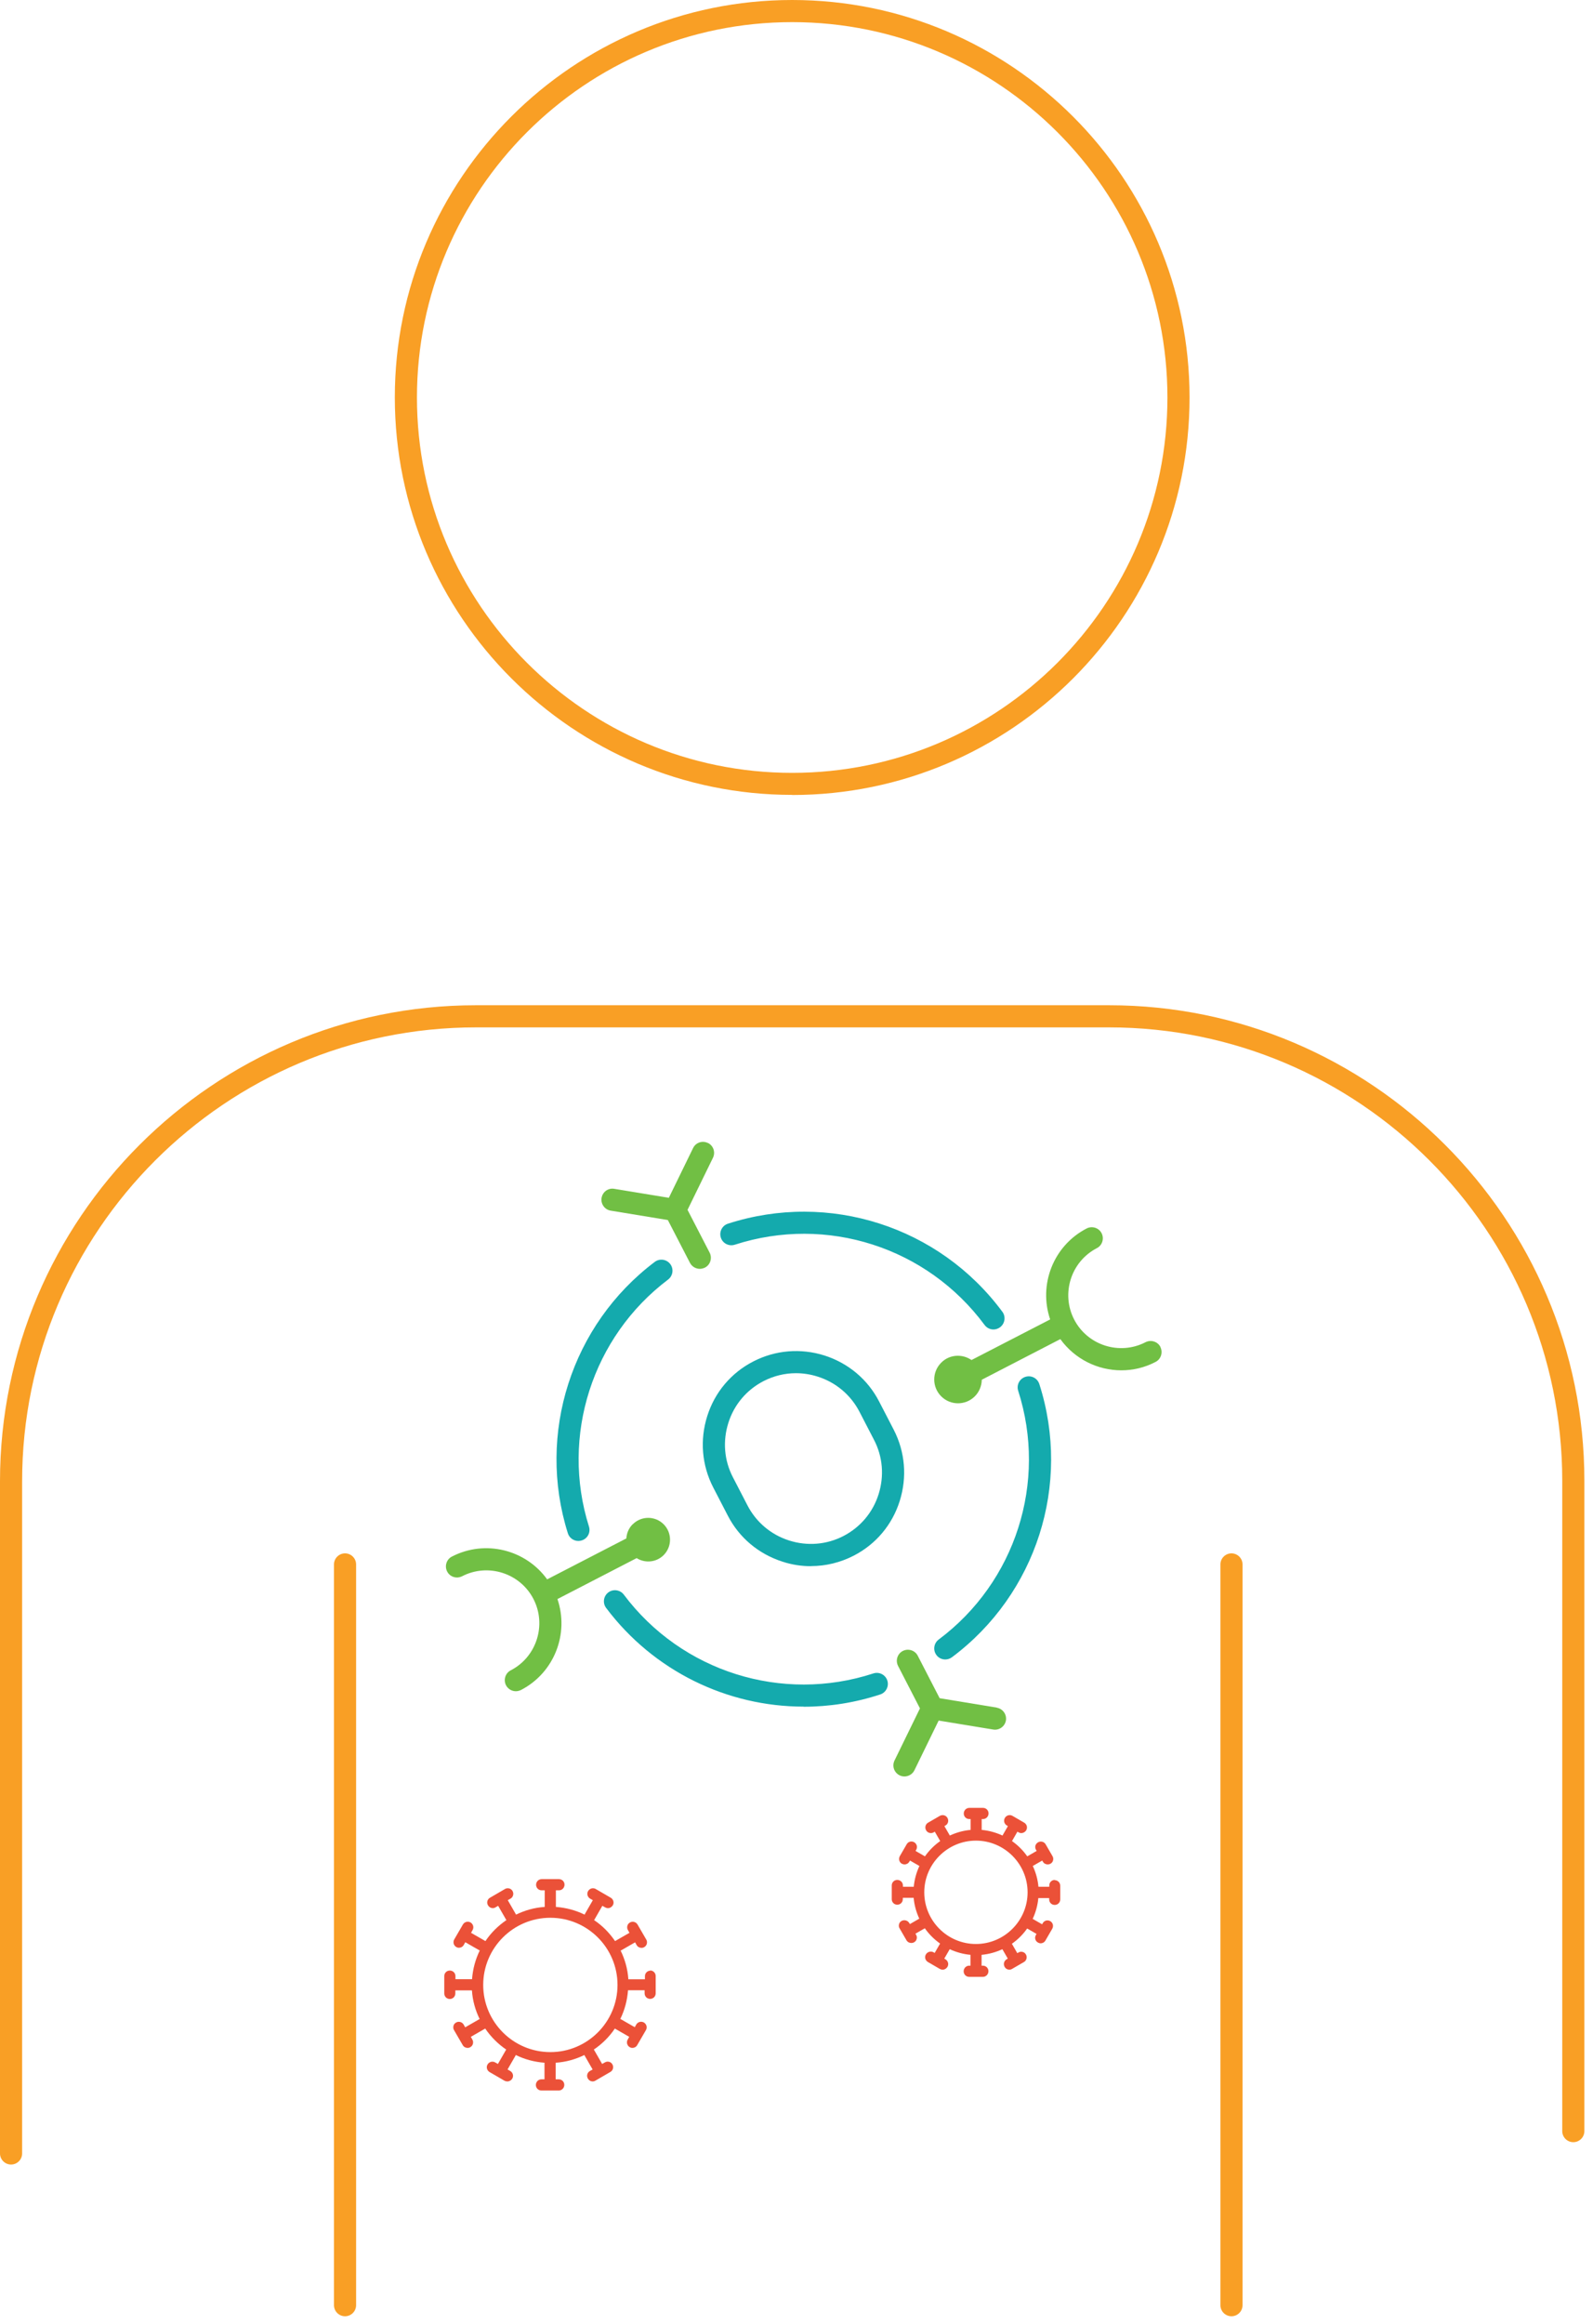 <svg width="144" height="210" viewBox="0 0 144 210" fill="none" xmlns="http://www.w3.org/2000/svg">
<g clip-path="url(#clip0_522_8729)">
<path d="M1 195.6C0.45 195.6 0 195.15 0 194.6V133.86C0 110.14 19.3 90.84 43.02 90.84H100.25C123.94 90.84 143.22 110.12 143.22 133.81V192.58C143.22 193.13 142.77 193.58 142.22 193.58C141.67 193.58 141.22 193.13 141.22 192.58V133.81C141.22 111.22 122.84 92.84 100.25 92.84H43.02C20.4 92.84 2 111.24 2 133.86V194.6C2 195.15 1.55 195.6 1 195.6Z" fill="#F99F25"/>
<path d="M111.32 209.31C110.77 209.31 110.32 208.86 110.32 208.31V141.37C110.32 140.82 110.77 140.37 111.32 140.37C111.87 140.37 112.32 140.82 112.32 141.37V208.31C112.32 208.86 111.87 209.31 111.32 209.31Z" fill="#F99F25"/>
<path d="M31.19 209.31C30.64 209.31 30.19 208.86 30.19 208.31V141.37C30.19 140.82 30.64 140.37 31.19 140.37C31.74 140.37 32.19 140.82 32.19 141.37V208.31C32.19 208.86 31.74 209.31 31.19 209.31Z" fill="#F99F25"/>
<path d="M71.61 71.83C51.81 71.83 35.69 55.72 35.69 35.91C35.69 16.1 51.81 0 71.61 0C91.41 0 107.53 16.11 107.53 35.92C107.53 55.73 91.42 71.84 71.61 71.84V71.83ZM71.61 2C52.91 2 37.69 17.21 37.69 35.92C37.69 54.63 52.91 69.84 71.61 69.84C90.31 69.84 105.53 54.63 105.53 35.92C105.53 17.21 90.31 2 71.61 2Z" fill="#F99F25"/>
<path d="M72.64 154.22C65.75 154.22 59.09 151.02 54.79 145.3C54.46 144.86 54.55 144.23 54.99 143.9C55.43 143.57 56.06 143.66 56.39 144.1C61.61 151.06 70.68 153.92 78.95 151.22C79.48 151.05 80.04 151.34 80.21 151.86C80.38 152.38 80.09 152.95 79.57 153.12C77.29 153.87 74.95 154.23 72.64 154.23V154.22Z" fill="#14AAAD"/>
<path d="M85.45 149.96C85.14 149.96 84.84 149.82 84.65 149.56C84.32 149.12 84.41 148.49 84.85 148.16C91.8 142.97 94.69 133.94 92.04 125.68C91.87 125.15 92.16 124.59 92.69 124.42C93.22 124.25 93.78 124.54 93.95 125.07C96.86 134.14 93.68 144.06 86.05 149.76C85.87 149.89 85.66 149.96 85.45 149.96Z" fill="#14AAAD"/>
<path d="M89.81 120.14C89.5 120.14 89.2 120 89 119.73C83.8 112.71 74.73 109.79 66.42 112.48C65.89 112.65 65.33 112.36 65.16 111.84C64.99 111.31 65.28 110.75 65.8 110.58C74.93 107.63 84.9 110.83 90.61 118.54C90.94 118.98 90.84 119.61 90.4 119.94C90.22 120.07 90.01 120.14 89.81 120.14Z" fill="#14AAAD"/>
<path d="M52.28 139.25C51.86 139.25 51.46 138.98 51.33 138.55C48.5 129.56 51.66 119.7 59.19 114.03C59.63 113.7 60.26 113.79 60.59 114.23C60.92 114.67 60.83 115.3 60.39 115.63C53.54 120.8 50.66 129.77 53.24 137.95C53.41 138.48 53.11 139.04 52.59 139.2C52.49 139.23 52.39 139.25 52.29 139.25H52.28Z" fill="#14AAAD"/>
<path d="M104.9 121.72C104.65 121.23 104.04 121.04 103.55 121.29C101.21 122.5 98.31 121.58 97.1 119.24C95.89 116.9 96.81 114 99.15 112.79C99.64 112.54 99.83 111.93 99.58 111.44C99.33 110.95 98.72 110.76 98.23 111.01C95.21 112.57 93.86 116.1 94.93 119.23L87.82 122.9C86.98 122.32 85.82 122.39 85.08 123.14C84.24 123.98 84.24 125.34 85.08 126.18C85.92 127.02 87.28 127.02 88.12 126.18C88.53 125.77 88.74 125.22 88.75 124.68L95.85 121.01C97.15 122.81 99.22 123.83 101.36 123.83C102.41 123.83 103.47 123.59 104.46 123.07C104.95 122.82 105.14 122.21 104.89 121.72H104.9Z" fill="#71BF44"/>
<path d="M63.99 103.29C63.49 103.04 62.89 103.25 62.65 103.75L60.46 108.24L55.53 107.43C54.98 107.33 54.47 107.71 54.38 108.25C54.29 108.79 54.66 109.31 55.2 109.4L60.37 110.25L62.37 114.12C62.55 114.46 62.9 114.66 63.26 114.66C63.41 114.66 63.57 114.62 63.72 114.55C64.21 114.3 64.4 113.69 64.15 113.2L62.15 109.33L64.45 104.62C64.69 104.12 64.49 103.53 63.99 103.28V103.29Z" fill="#71BF44"/>
<path d="M90.11 154.31L84.94 153.46L82.96 149.62C82.71 149.13 82.1 148.94 81.61 149.19C81.12 149.44 80.93 150.05 81.18 150.54L83.16 154.38L80.86 159.09C80.62 159.59 80.82 160.18 81.32 160.43C81.46 160.5 81.61 160.53 81.76 160.53C82.13 160.53 82.49 160.32 82.66 159.97L84.85 155.48L89.78 156.29C90.32 156.38 90.84 156.01 90.93 155.47C91.02 154.93 90.65 154.41 90.11 154.32V154.31Z" fill="#71BF44"/>
<path d="M57.19 137.74C56.83 138.1 56.65 138.55 56.62 139.02L49.46 142.72C47.53 140.04 43.87 139.1 40.85 140.66C40.36 140.91 40.17 141.52 40.42 142.01C40.67 142.5 41.27 142.69 41.77 142.44C44.11 141.23 47.01 142.15 48.22 144.49C49.43 146.83 48.51 149.73 46.17 150.94C45.68 151.19 45.49 151.8 45.74 152.29C45.92 152.63 46.27 152.83 46.63 152.83C46.78 152.83 46.94 152.79 47.09 152.72C50.11 151.16 51.46 147.63 50.39 144.5L57.55 140.8C58.31 141.28 59.33 141.19 59.99 140.53C60.76 139.76 60.76 138.51 59.99 137.74C59.22 136.97 57.97 136.97 57.2 137.74H57.19Z" fill="#71BF44"/>
<path d="M73.32 141.53C72.45 141.53 71.58 141.4 70.73 141.12C68.58 140.43 66.82 138.96 65.79 136.96L64.47 134.41C63.44 132.41 63.25 130.13 63.93 127.97C64.61 125.81 66.09 124.06 68.09 123.03C70.09 122 72.37 121.81 74.53 122.49C76.68 123.18 78.44 124.65 79.47 126.65L80.79 129.2C81.82 131.2 82.01 133.48 81.33 135.64C80.65 137.8 79.17 139.55 77.17 140.58C75.96 141.2 74.65 141.52 73.32 141.52V141.53ZM71.95 124.09C70.94 124.09 69.94 124.33 69.01 124.81C67.49 125.6 66.36 126.93 65.84 128.58C65.32 130.23 65.46 131.97 66.25 133.49L67.57 136.04C68.36 137.56 69.7 138.69 71.34 139.21C72.98 139.73 74.73 139.59 76.25 138.8C77.77 138.01 78.9 136.68 79.42 135.03C79.94 133.38 79.8 131.64 79.01 130.12L77.69 127.57C76.9 126.05 75.56 124.92 73.92 124.4C73.27 124.19 72.6 124.09 71.94 124.09H71.95Z" fill="#14AAAD"/>
<path d="M58.8 178.08C58.52 178.08 58.3 178.3 58.3 178.58V178.86H56.84C56.84 178.86 56.82 178.86 56.8 178.86C56.74 177.93 56.49 177.06 56.1 176.26C56.11 176.26 56.13 176.26 56.14 176.25L57.41 175.52L57.55 175.77C57.64 175.93 57.81 176.02 57.99 176.02C58.08 176.02 58.16 176 58.24 175.95C58.36 175.88 58.44 175.77 58.47 175.65C58.5 175.52 58.49 175.38 58.42 175.27L57.63 173.91C57.49 173.67 57.18 173.59 56.94 173.73C56.82 173.8 56.74 173.91 56.71 174.03C56.68 174.16 56.69 174.3 56.76 174.41L56.9 174.66L55.63 175.39C55.63 175.39 55.61 175.41 55.6 175.41C55.09 174.66 54.45 174.01 53.7 173.51C53.7 173.51 53.72 173.5 53.72 173.49L54.45 172.22L54.7 172.36C54.78 172.4 54.86 172.43 54.95 172.43C55 172.43 55.05 172.43 55.1 172.41C55.23 172.37 55.34 172.27 55.41 172.15C55.53 171.91 55.44 171.63 55.21 171.49L53.85 170.7C53.74 170.63 53.6 170.62 53.47 170.65C53.34 170.69 53.23 170.77 53.16 170.89C53.02 171.13 53.11 171.43 53.34 171.57L53.59 171.71L52.86 172.98C52.86 172.98 52.86 173.01 52.85 173.02C52.06 172.63 51.18 172.39 50.25 172.32C50.25 172.31 50.25 172.3 50.25 172.28V170.82H50.53C50.81 170.82 51.03 170.59 51.03 170.31C51.03 170.03 50.81 169.81 50.53 169.81H48.96C48.68 169.81 48.46 170.04 48.46 170.32C48.46 170.6 48.68 170.82 48.96 170.82H49.24V172.28C49.24 172.28 49.24 172.3 49.24 172.32C48.31 172.38 47.44 172.63 46.64 173.02C46.64 173.01 46.64 172.99 46.63 172.98L45.9 171.71L46.15 171.57C46.39 171.43 46.47 171.12 46.33 170.88C46.26 170.76 46.15 170.68 46.03 170.65C45.9 170.62 45.76 170.63 45.65 170.7L44.29 171.49C44.05 171.63 43.97 171.93 44.11 172.17C44.18 172.29 44.29 172.38 44.41 172.41C44.45 172.42 44.5 172.43 44.54 172.43C44.63 172.43 44.71 172.41 44.79 172.36L45.03 172.22L45.76 173.49C45.76 173.49 45.78 173.5 45.78 173.51C45.03 174.02 44.38 174.66 43.88 175.41C43.88 175.41 43.86 175.39 43.85 175.39L42.58 174.66L42.72 174.41C42.79 174.29 42.8 174.16 42.77 174.03C42.73 173.9 42.65 173.79 42.53 173.72C42.29 173.59 41.99 173.67 41.85 173.9L41.06 175.26C40.99 175.38 40.98 175.51 41.01 175.64C41.05 175.77 41.13 175.88 41.24 175.94C41.32 175.99 41.4 176.01 41.49 176.01C41.66 176.01 41.83 175.92 41.92 175.76L42.06 175.51L43.33 176.24C43.33 176.24 43.36 176.24 43.37 176.25C42.98 177.05 42.74 177.92 42.67 178.85C42.66 178.85 42.65 178.85 42.63 178.85H41.17V178.57C41.17 178.29 40.94 178.07 40.66 178.07C40.38 178.07 40.16 178.29 40.16 178.57V180.14C40.16 180.42 40.38 180.64 40.66 180.64C40.94 180.64 41.16 180.42 41.16 180.14V179.86H42.62C42.62 179.86 42.65 179.86 42.66 179.86C42.72 180.79 42.97 181.66 43.36 182.46C43.35 182.46 43.33 182.46 43.32 182.47L42.05 183.2L41.91 182.95C41.77 182.71 41.46 182.63 41.22 182.77C41.1 182.84 41.02 182.95 40.99 183.07C40.96 183.2 40.97 183.34 41.04 183.45L41.83 184.81C41.92 184.97 42.09 185.06 42.27 185.06C42.36 185.06 42.44 185.04 42.52 184.99C42.64 184.92 42.72 184.81 42.75 184.69C42.78 184.56 42.77 184.42 42.7 184.31L42.56 184.06L43.83 183.33C43.83 183.33 43.85 183.31 43.86 183.31C44.37 184.06 45.01 184.7 45.76 185.21C45.76 185.21 45.74 185.23 45.74 185.24L45.01 186.51L44.76 186.37C44.64 186.3 44.51 186.29 44.38 186.32C44.25 186.36 44.14 186.44 44.07 186.56C43.93 186.8 44.02 187.1 44.25 187.24L45.61 188.03C45.69 188.07 45.77 188.09 45.86 188.09C45.91 188.09 45.95 188.09 46 188.07C46.13 188.03 46.24 187.95 46.31 187.83C46.45 187.59 46.36 187.29 46.13 187.15L45.88 187.01L46.61 185.74C46.61 185.74 46.61 185.71 46.62 185.7C47.41 186.09 48.29 186.33 49.22 186.4C49.22 186.41 49.22 186.43 49.22 186.44V187.9H48.94C48.66 187.9 48.44 188.13 48.44 188.41C48.44 188.69 48.66 188.91 48.94 188.91H50.51C50.79 188.91 51.01 188.68 51.01 188.4C51.01 188.12 50.79 187.9 50.51 187.9H50.23V186.44C50.23 186.44 50.23 186.41 50.23 186.4C51.16 186.34 52.03 186.09 52.83 185.7C52.83 185.71 52.83 185.73 52.84 185.74L53.57 187.01L53.32 187.15C53.08 187.29 53 187.59 53.14 187.83C53.21 187.95 53.32 188.04 53.44 188.07C53.48 188.08 53.53 188.09 53.57 188.09C53.66 188.09 53.74 188.07 53.82 188.02L55.18 187.23C55.41 187.1 55.49 186.8 55.37 186.57C55.31 186.45 55.2 186.35 55.07 186.32C54.94 186.28 54.8 186.3 54.68 186.37L54.43 186.51L53.7 185.24C53.7 185.24 53.68 185.22 53.68 185.21C54.43 184.7 55.08 184.06 55.58 183.31C55.58 183.31 55.6 183.33 55.61 183.33L56.88 184.06L56.74 184.31C56.67 184.43 56.66 184.56 56.69 184.69C56.73 184.82 56.81 184.93 56.92 184.99C57 185.04 57.08 185.06 57.17 185.06C57.34 185.06 57.51 184.97 57.6 184.81L58.39 183.45C58.46 183.33 58.47 183.2 58.44 183.07C58.4 182.94 58.32 182.83 58.2 182.76C57.96 182.63 57.66 182.71 57.52 182.94L57.38 183.19L56.11 182.46C56.11 182.46 56.08 182.46 56.07 182.45C56.46 181.66 56.7 180.78 56.77 179.85C56.78 179.85 56.79 179.85 56.81 179.85H58.27V180.13C58.27 180.41 58.49 180.63 58.77 180.63C59.05 180.63 59.27 180.41 59.27 180.13V178.56C59.27 178.28 59.04 178.06 58.76 178.06L58.8 178.08ZM49.75 185.44C46.4 185.44 43.68 182.72 43.68 179.37C43.68 176.02 46.4 173.3 49.75 173.3C53.1 173.3 55.82 176.02 55.82 179.37C55.82 182.72 53.1 185.44 49.75 185.44Z" fill="#EB5138"/>
<path d="M95.35 169.88C95.07 169.88 94.85 170.1 94.85 170.38V170.5H93.87C93.81 169.83 93.63 169.2 93.36 168.62L94.21 168.13L94.27 168.23C94.36 168.39 94.53 168.48 94.71 168.48C94.79 168.48 94.88 168.46 94.95 168.42C95.07 168.36 95.16 168.25 95.19 168.12C95.23 167.99 95.21 167.85 95.14 167.73L94.52 166.66C94.39 166.43 94.09 166.35 93.86 166.47C93.74 166.53 93.64 166.64 93.6 166.77C93.56 166.9 93.58 167.04 93.65 167.16L93.71 167.26L92.86 167.75C92.48 167.21 92.02 166.75 91.48 166.37L91.97 165.52L92.07 165.58C92.15 165.62 92.23 165.65 92.32 165.65C92.49 165.65 92.66 165.56 92.76 165.4C92.83 165.29 92.85 165.15 92.82 165.02C92.79 164.89 92.7 164.78 92.59 164.71L91.52 164.09C91.28 163.95 90.98 164.04 90.84 164.27C90.77 164.38 90.75 164.52 90.78 164.65C90.81 164.78 90.9 164.89 91.01 164.96L91.11 165.02L90.62 165.87C90.04 165.6 89.4 165.42 88.74 165.36V164.38H88.86C89.14 164.38 89.36 164.15 89.36 163.87C89.36 163.59 89.14 163.37 88.86 163.37H87.62C87.34 163.37 87.12 163.6 87.12 163.88C87.12 164.16 87.34 164.38 87.62 164.38H87.74V165.36C87.07 165.42 86.44 165.6 85.86 165.87L85.37 165.02L85.47 164.96C85.59 164.89 85.67 164.78 85.7 164.65C85.73 164.52 85.71 164.38 85.64 164.27C85.5 164.03 85.2 163.96 84.96 164.09L83.89 164.71C83.77 164.78 83.69 164.89 83.66 165.02C83.63 165.15 83.65 165.29 83.72 165.4C83.81 165.56 83.98 165.65 84.15 165.65C84.23 165.65 84.32 165.63 84.4 165.58L84.5 165.52L84.99 166.37C84.45 166.75 83.99 167.21 83.61 167.75L82.76 167.26L82.82 167.16C82.89 167.04 82.9 166.9 82.87 166.77C82.83 166.64 82.74 166.53 82.63 166.47C82.39 166.34 82.09 166.42 81.96 166.66L81.34 167.73C81.27 167.85 81.26 167.99 81.29 168.12C81.33 168.25 81.41 168.36 81.53 168.42C81.61 168.46 81.69 168.48 81.77 168.48C81.94 168.48 82.11 168.39 82.2 168.23L82.26 168.13L83.11 168.62C82.84 169.2 82.66 169.84 82.6 170.5H81.62V170.38C81.62 170.1 81.39 169.88 81.11 169.88C80.83 169.88 80.61 170.1 80.61 170.38V171.62C80.61 171.9 80.83 172.12 81.11 172.12C81.39 172.12 81.61 171.9 81.61 171.62V171.5H82.59C82.65 172.17 82.83 172.8 83.1 173.38L82.25 173.87L82.19 173.77C82.05 173.54 81.75 173.46 81.51 173.58C81.39 173.64 81.3 173.75 81.27 173.88C81.23 174.01 81.25 174.15 81.32 174.26L81.94 175.33C82.03 175.49 82.2 175.58 82.38 175.58C82.46 175.58 82.55 175.56 82.62 175.52C82.74 175.46 82.83 175.35 82.86 175.22C82.9 175.09 82.88 174.95 82.81 174.84L82.75 174.74L83.6 174.25C83.98 174.79 84.44 175.25 84.98 175.63L84.49 176.48L84.39 176.42C84.27 176.35 84.13 176.34 83.99 176.38C83.86 176.42 83.75 176.51 83.68 176.64C83.56 176.88 83.65 177.16 83.88 177.3L84.95 177.92C85.03 177.96 85.11 177.99 85.2 177.99C85.25 177.99 85.3 177.99 85.35 177.97C85.48 177.93 85.59 177.84 85.66 177.71C85.78 177.47 85.69 177.19 85.46 177.05L85.36 176.99L85.85 176.14C86.43 176.41 87.07 176.59 87.73 176.65V177.63H87.61C87.33 177.63 87.11 177.86 87.11 178.14C87.11 178.42 87.33 178.64 87.61 178.64H88.85C89.13 178.64 89.35 178.41 89.35 178.13C89.35 177.85 89.13 177.63 88.85 177.63H88.73V176.65C89.4 176.59 90.03 176.41 90.61 176.14L91.1 176.99L91 177.05C90.77 177.18 90.68 177.47 90.8 177.71C90.86 177.84 90.97 177.93 91.1 177.97C91.15 177.98 91.2 177.99 91.24 177.99C91.33 177.99 91.41 177.97 91.49 177.92L92.56 177.3C92.79 177.17 92.87 176.87 92.75 176.64C92.69 176.52 92.58 176.42 92.45 176.39C92.32 176.35 92.18 176.37 92.06 176.44L91.96 176.5L91.47 175.65C92.01 175.27 92.47 174.81 92.85 174.27L93.7 174.76L93.64 174.86C93.57 174.98 93.55 175.12 93.59 175.25C93.63 175.38 93.72 175.49 93.85 175.55C93.92 175.59 94 175.61 94.07 175.61C94.24 175.61 94.41 175.52 94.5 175.36L95.12 174.29C95.19 174.17 95.2 174.03 95.17 173.9C95.13 173.77 95.04 173.66 94.93 173.6C94.69 173.47 94.39 173.55 94.26 173.79L94.2 173.89L93.35 173.4C93.62 172.82 93.8 172.18 93.86 171.52H94.84V171.64C94.84 171.92 95.06 172.14 95.34 172.14C95.62 172.14 95.84 171.92 95.84 171.64V170.4C95.84 170.12 95.61 169.9 95.33 169.9L95.35 169.88ZM88.22 175.67C85.64 175.67 83.55 173.57 83.55 171C83.55 168.43 85.65 166.33 88.22 166.33C90.79 166.33 92.89 168.43 92.89 171C92.89 173.57 90.79 175.67 88.22 175.67Z" fill="#EB5138"/>
</g>
<defs>
<clipPath id="clip0_522_8729">
<rect width="143.22" height="209.31" fill="white"/>
</clipPath>
</defs>
</svg>
